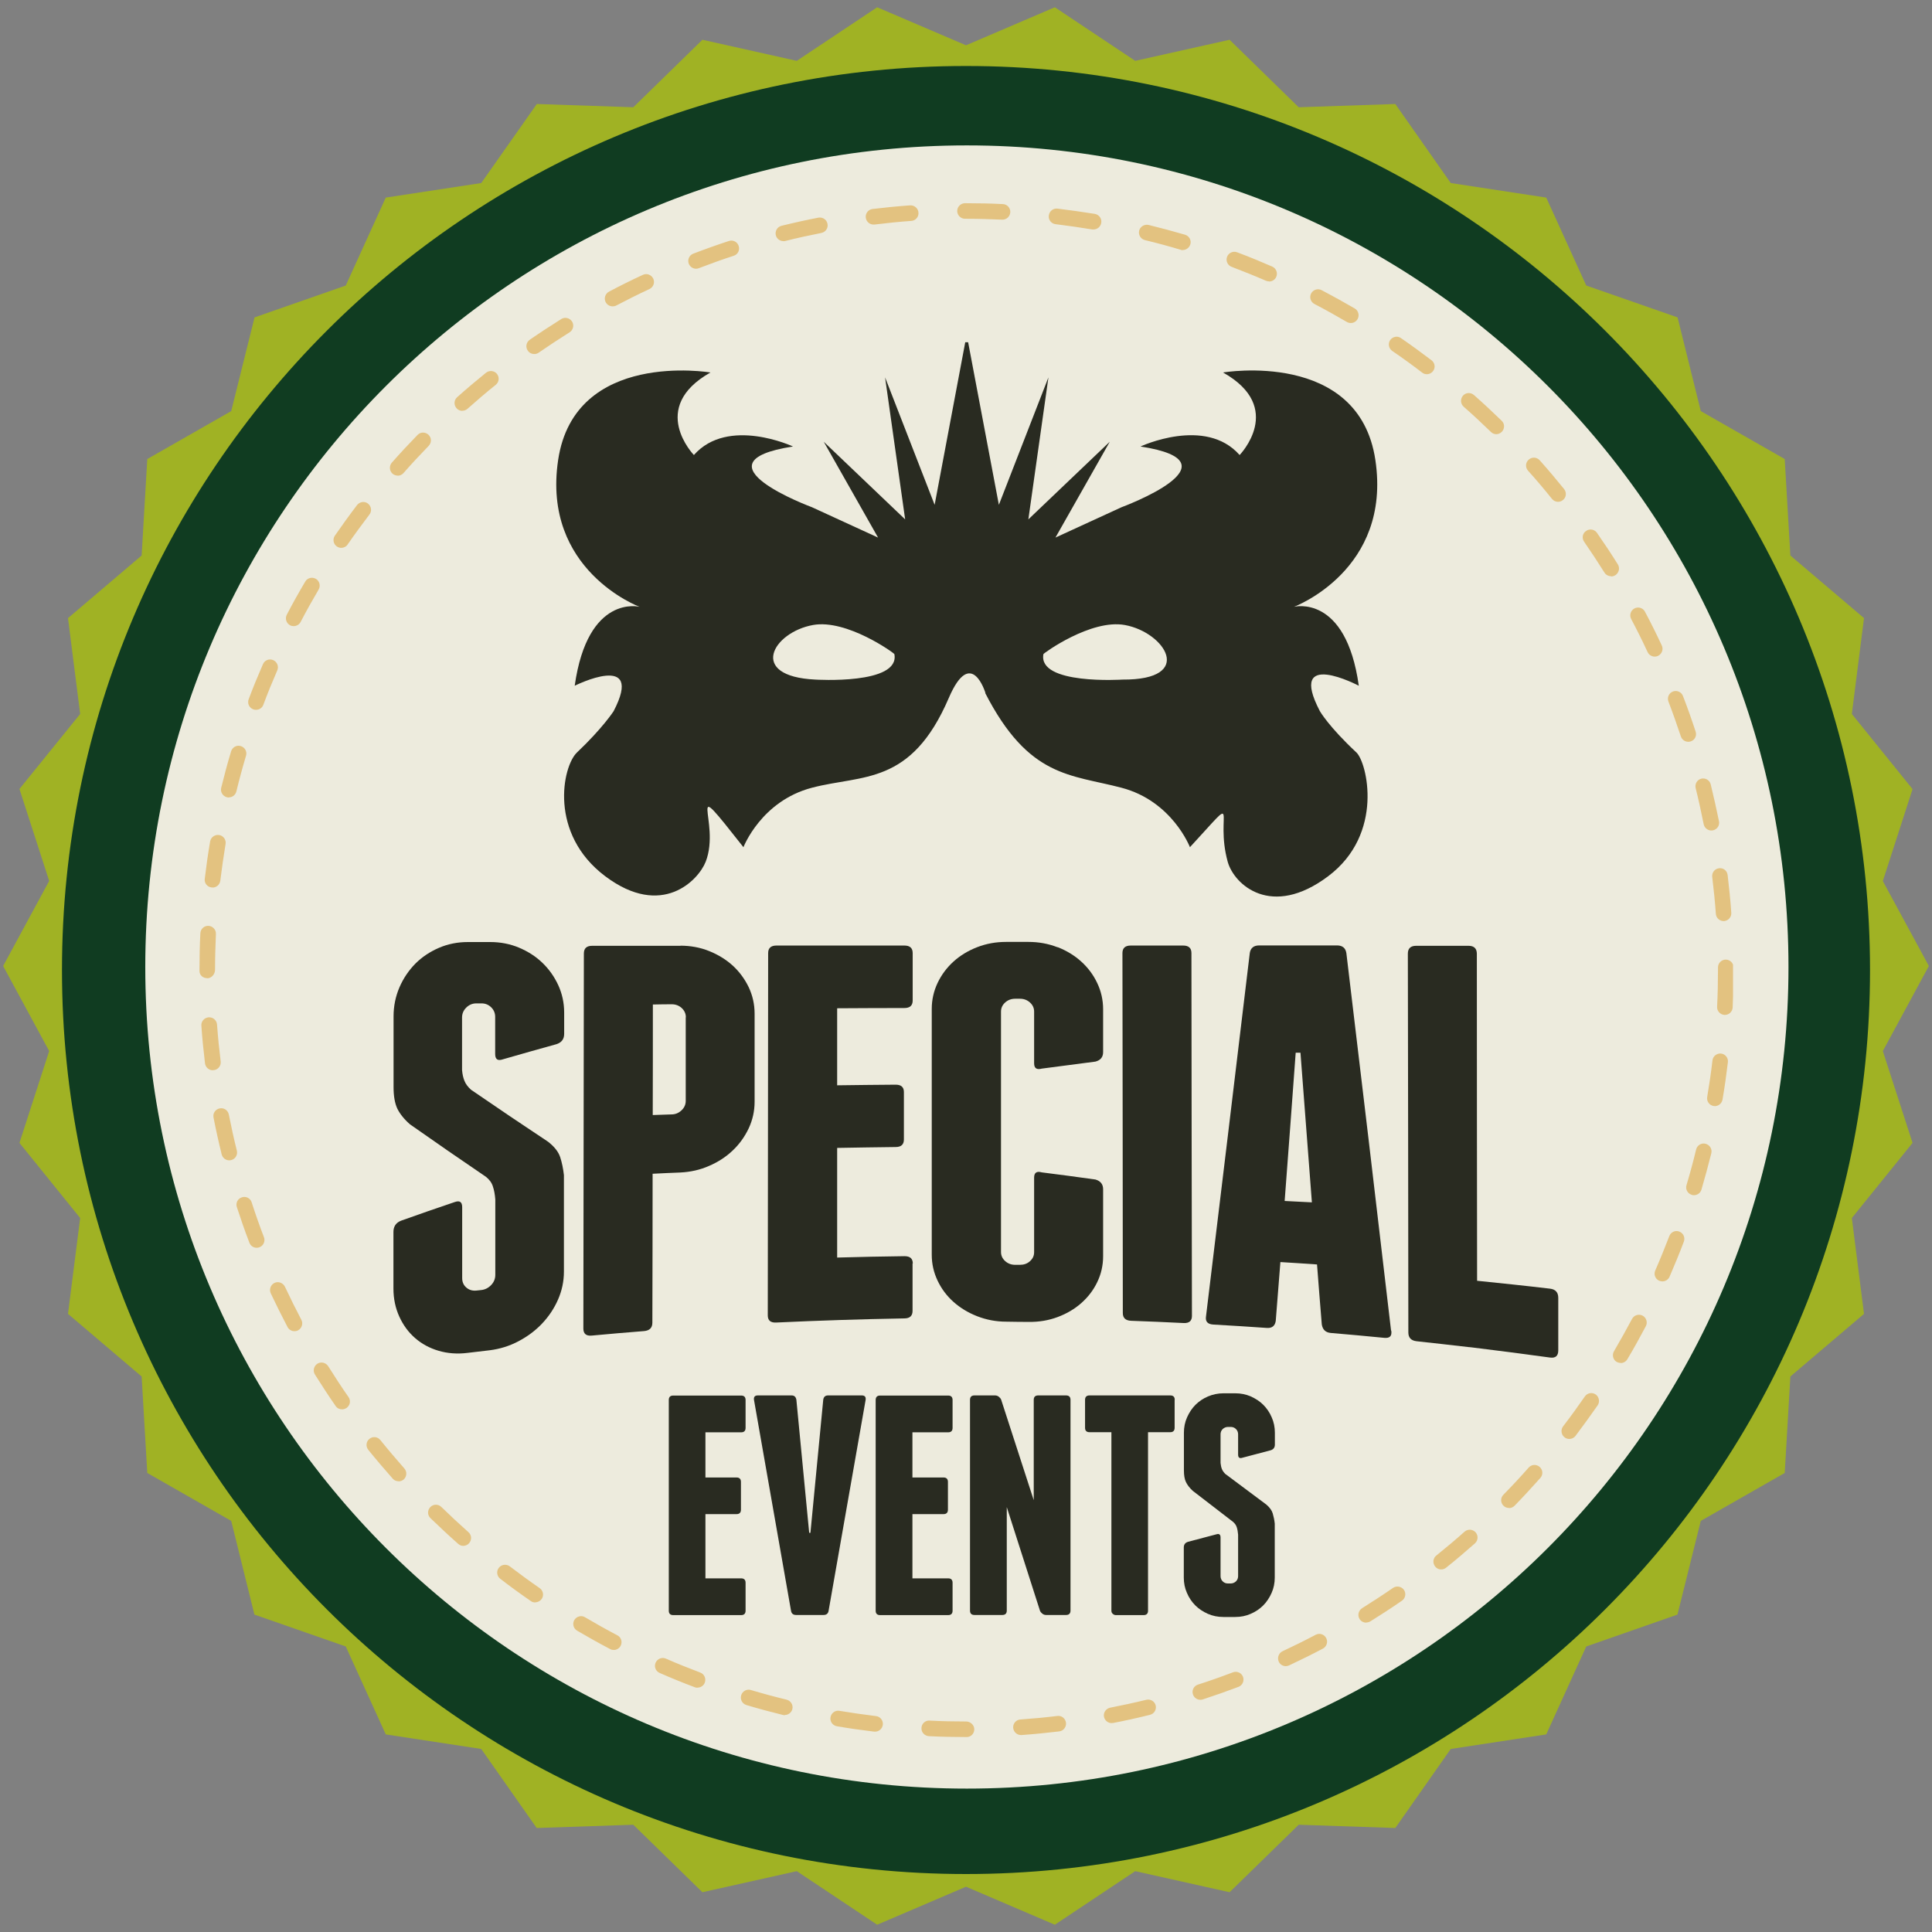 <?xml version="1.0" encoding="UTF-8"?><svg id="Guidebook" xmlns="http://www.w3.org/2000/svg" xmlns:xlink="http://www.w3.org/1999/xlink" viewBox="0 0 154 154"><rect x="0" y="0" width="154" height="154" fill="#808080" stroke="none"/><defs><style>.cls-1{fill:none;}.cls-2{clip-path:url(#clippath);}.cls-3{fill:#edebdd;}.cls-4{fill:#a0b224;}.cls-5{fill:#dca743;}.cls-6{fill:#103c21;}.cls-7{fill:#292b21;}.cls-8{opacity:.6;}</style><clipPath id="clippath"><rect class="cls-1" x="15.86" y="16.18" width="122.28" height="122.28"/></clipPath></defs><polygon class="cls-4" points="153.75 77 150.08 83.78 152.45 91.1 147.61 97.09 148.58 104.73 142.71 109.72 142.26 117.41 135.57 121.23 133.71 128.7 126.44 131.24 123.25 138.25 115.64 139.41 111.22 145.71 103.52 145.45 98.01 150.83 90.49 149.15 84.08 153.42 77 150.39 69.92 153.42 63.51 149.15 55.99 150.83 50.48 145.45 42.78 145.71 38.36 139.41 30.75 138.25 27.56 131.24 20.28 128.7 18.43 121.23 11.74 117.41 11.29 109.72 5.42 104.73 6.39 97.09 1.55 91.1 3.92 83.78 .25 77 3.92 70.22 1.55 62.89 6.39 56.91 5.42 49.27 11.29 44.28 11.74 36.59 18.43 32.77 20.29 25.3 27.56 22.76 30.75 15.75 38.36 14.59 42.79 8.29 50.48 8.55 55.99 3.17 63.51 4.85 69.92 .58 77 3.61 84.08 .58 90.49 4.85 98.01 3.17 103.52 8.55 111.22 8.29 115.64 14.59 123.25 15.75 126.44 22.76 133.72 25.3 135.57 32.77 142.26 36.59 142.71 44.28 148.58 49.27 147.61 56.91 152.45 62.9 150.08 70.23 153.75 77"/><path class="cls-6" d="m149.06,77.32c0,39.8-32.26,72.06-72.06,72.06S4.94,117.12,4.94,77.32,37.2,5.26,77,5.26s72.06,32.26,72.06,72.06"/><path class="cls-3" d="m142.56,77.08c0,36.17-29.32,65.49-65.49,65.49S11.58,113.25,11.58,77.08,40.9,11.59,77.07,11.59s65.49,29.32,65.49,65.49"/><g class="cls-8"><g class="cls-2"><path class="cls-5" d="m77.05,138.46h-.05c-.98,0-1.98-.02-2.96-.07-.34-.02-.61-.31-.59-.65.01-.35.31-.62.65-.59.96.05,1.94.07,2.91.07.34,0,.65.28.65.62s-.26.62-.6.62m4.32-.16c-.32,0-.59-.25-.62-.58-.02-.34.23-.64.58-.66.98-.07,1.96-.16,2.94-.28.34-.05.65.2.69.54.04.34-.2.65-.54.69-1,.12-2.01.22-3,.29-.01,0-.03,0-.05,0m-11.61-.27s-.05,0-.08,0c-1-.12-2-.26-2.98-.43-.34-.06-.57-.38-.51-.72.06-.34.38-.57.71-.51.96.16,1.95.3,2.92.42.34.04.58.35.54.69-.04.32-.31.55-.62.55m18.86-.68c-.29,0-.55-.21-.61-.5-.07-.34.16-.66.49-.73.97-.19,1.94-.4,2.88-.63.33-.08.67.12.75.45.08.33-.12.67-.46.75-.96.24-1.95.46-2.94.65-.04,0-.08,0-.12,0m-26.04-.62s-.1,0-.15-.02c-.97-.24-1.95-.5-2.91-.79-.33-.1-.52-.44-.42-.78.1-.33.45-.52.77-.42.94.28,1.9.54,2.85.77.33.08.54.42.46.75-.07.28-.32.47-.6.47m33.12-1.21c-.26,0-.51-.17-.59-.43-.11-.32.07-.68.4-.78.94-.3,1.87-.63,2.79-.98.32-.12.68.04.8.36.12.32-.04.68-.36.8-.93.35-1.89.69-2.84,1-.06.02-.13.03-.19.03m-40.09-.96c-.07,0-.15-.01-.22-.04-.93-.35-1.87-.73-2.8-1.14-.32-.14-.46-.5-.32-.82.14-.31.5-.46.82-.32.91.4,1.84.77,2.74,1.11.32.12.48.48.36.8-.09.25-.33.4-.58.4m46.89-1.71c-.23,0-.46-.13-.56-.36-.14-.31-.01-.68.3-.83.88-.41,1.77-.85,2.64-1.31.3-.16.68-.05.84.26.16.3.04.68-.26.84-.89.47-1.8.92-2.7,1.34-.09.04-.17.06-.26.06m-53.56-1.29c-.1,0-.2-.02-.29-.07-.88-.46-1.77-.96-2.64-1.47-.3-.18-.39-.56-.22-.85.18-.29.56-.4.85-.22.85.5,1.72.99,2.58,1.44.31.16.42.54.26.84-.11.21-.33.33-.55.33m59.98-2.18c-.21,0-.41-.1-.53-.29-.18-.29-.09-.67.2-.86.83-.52,1.66-1.06,2.47-1.62.28-.19.67-.12.87.16.19.28.12.67-.16.86-.82.57-1.67,1.12-2.52,1.65-.1.06-.22.09-.33.09m-66.24-1.6c-.12,0-.24-.03-.35-.11-.81-.56-1.64-1.16-2.44-1.78-.27-.21-.32-.6-.11-.87.21-.27.6-.32.87-.12.79.6,1.59,1.19,2.39,1.74.28.2.35.58.16.86-.12.17-.31.27-.51.27m72.2-2.62c-.18,0-.36-.08-.48-.24-.21-.27-.17-.66.1-.87.76-.61,1.52-1.25,2.25-1.9.26-.23.65-.2.88.05.23.26.2.65-.05.88-.75.66-1.52,1.32-2.3,1.94-.11.09-.25.14-.39.14m-77.95-1.88c-.15,0-.29-.05-.41-.16-.75-.66-1.49-1.36-2.21-2.05-.25-.24-.25-.63-.01-.88.24-.25.64-.25.88-.01.7.68,1.43,1.36,2.16,2.01.26.23.28.62.05.88-.12.14-.29.21-.47.21m83.36-3.02c-.16,0-.32-.06-.44-.18-.24-.24-.25-.63,0-.88.69-.7,1.37-1.43,2.01-2.16.23-.26.62-.28.88-.05.26.23.28.62.05.88-.66.74-1.35,1.49-2.05,2.21-.12.12-.28.19-.44.19m-88.53-2.14c-.17,0-.34-.07-.46-.21-.66-.75-1.32-1.52-1.95-2.3-.21-.27-.17-.66.1-.87.27-.22.66-.17.87.1.61.76,1.26,1.52,1.91,2.26.23.26.2.65-.05.88-.12.1-.27.15-.41.15m93.32-3.38c-.13,0-.27-.04-.38-.13-.27-.21-.32-.6-.12-.87.6-.78,1.18-1.58,1.74-2.39.19-.28.58-.35.86-.16.28.2.35.58.16.87-.57.82-1.17,1.64-1.77,2.44-.12.16-.31.24-.49.24m-97.83-2.36c-.2,0-.39-.09-.51-.27-.57-.82-1.12-1.67-1.65-2.51-.18-.29-.09-.67.2-.86.29-.18.67-.09.86.2.52.83,1.06,1.66,1.62,2.46.2.28.13.67-.16.87-.11.07-.23.11-.35.11m101.92-3.7c-.11,0-.22-.03-.32-.08-.3-.17-.39-.56-.22-.85.5-.86.99-1.73,1.44-2.58.16-.3.53-.42.84-.26.3.16.42.54.26.84-.46.87-.95,1.76-1.47,2.63-.12.2-.32.31-.54.31m-105.71-2.54c-.22,0-.44-.12-.55-.33-.46-.88-.91-1.78-1.34-2.69-.14-.31-.01-.68.3-.83.31-.15.68,0,.83.3.42.89.86,1.78,1.31,2.64.16.3.04.68-.26.84-.09.05-.19.07-.29.07m109.04-3.97c-.08,0-.17-.02-.25-.05-.32-.14-.46-.5-.32-.82.4-.91.77-1.83,1.12-2.74.12-.32.48-.49.8-.36.32.12.48.48.36.8-.35.93-.74,1.87-1.14,2.8-.1.23-.33.37-.57.37m-112.05-2.68c-.25,0-.49-.15-.58-.4-.36-.93-.69-1.89-1-2.84-.11-.33.07-.68.4-.78.33-.11.68.07.78.4.3.93.63,1.87.98,2.78.12.32-.04.68-.36.8-.07.03-.15.04-.22.04m114.57-4.19c-.06,0-.12,0-.18-.03-.33-.1-.52-.44-.42-.77.28-.94.54-1.9.77-2.85.08-.33.42-.54.75-.45.33.08.54.42.46.75-.24.97-.51,1.95-.79,2.91-.08.27-.33.44-.6.44m-116.75-2.78c-.28,0-.53-.19-.6-.47-.24-.97-.46-1.96-.65-2.94-.07-.34.15-.66.49-.73.34-.07.66.15.73.49.19.96.4,1.93.64,2.88.08.33-.12.67-.45.75-.05.01-.1.02-.15.02m118.41-4.33s-.07,0-.1,0c-.34-.06-.57-.38-.51-.72.16-.96.31-1.95.42-2.92.04-.34.36-.58.69-.54.34.04.58.35.54.69-.12,1-.26,2-.43,2.98-.05.3-.32.52-.61.52m-119.73-2.86c-.31,0-.58-.23-.62-.55-.12-.99-.22-2-.29-3-.03-.34.23-.64.58-.67.35-.02.64.23.67.58.07.98.17,1.97.29,2.94.04.34-.2.65-.54.69-.03,0-.05,0-.08,0m120.52-4.4h-.03c-.34-.02-.61-.31-.59-.65.05-.98.07-1.97.07-2.95v-.19c0-.34.28-.62.62-.62s.62.28.62.62v.19c0,1-.03,2.01-.07,3.01-.02.33-.29.59-.62.59m-120.97-2.93c-.34,0-.62-.23-.62-.57v-.1c0-.96.02-1.94.07-2.91.02-.34.3-.61.65-.59.34.02.61.31.59.65-.04.95-.07,1.91-.07,2.86,0,.34-.28.67-.62.67m120.87-4.56c-.32,0-.6-.25-.62-.58-.07-.98-.17-1.97-.29-2.94-.04-.34.2-.65.54-.69.35-.05.65.2.69.54.12.99.22,2,.29,3,.03.34-.23.64-.57.67-.02,0-.03,0-.05,0m-120.45-2.68s-.05,0-.07,0c-.34-.04-.59-.35-.54-.69.12-1,.26-2,.43-2.98.06-.34.38-.56.72-.51.34.06.57.38.51.72-.16.96-.3,1.95-.42,2.92-.04.32-.31.55-.62.55m119.47-4.55c-.29,0-.55-.21-.61-.5-.19-.95-.4-1.92-.64-2.88-.08-.33.12-.67.45-.75.33-.08.67.12.75.45.24.98.46,1.97.66,2.94.07.34-.15.66-.49.73-.04,0-.08.01-.12.01m-118.17-2.63s-.1,0-.15-.02c-.33-.08-.54-.42-.46-.75.24-.97.5-1.95.79-2.91.1-.33.45-.52.77-.42.33.1.52.44.42.77-.28.94-.54,1.9-.77,2.85-.07.28-.32.47-.6.47m116.33-4.43c-.26,0-.5-.17-.59-.43-.31-.93-.64-1.87-.99-2.78-.12-.32.04-.68.36-.8.32-.12.68.04.8.36.36.93.7,1.89,1.01,2.84.11.33-.07.68-.4.78-.06.02-.13.03-.19.03m-114.17-2.55c-.07,0-.15-.01-.22-.04-.32-.12-.48-.48-.36-.8.35-.94.74-1.88,1.14-2.8.14-.32.5-.46.82-.32.31.14.46.5.32.82-.39.9-.77,1.82-1.11,2.74-.09.25-.33.4-.58.4m111.49-4.24c-.23,0-.46-.13-.57-.36-.41-.89-.85-1.77-1.31-2.64-.16-.3-.04-.68.26-.84.3-.16.68-.05.84.26.47.88.92,1.79,1.34,2.69.15.31.01.68-.3.83-.08.04-.17.06-.26.06m-108.49-2.43c-.1,0-.2-.02-.29-.07-.3-.16-.42-.54-.26-.84.46-.89.96-1.78,1.47-2.64.17-.3.55-.39.85-.22.29.17.39.55.22.85-.5.85-.98,1.71-1.44,2.59-.11.21-.33.33-.55.33m105.01-3.98c-.21,0-.41-.1-.53-.29-.52-.83-1.07-1.66-1.62-2.46-.2-.28-.13-.67.16-.86.28-.2.67-.13.87.16.57.82,1.13,1.66,1.66,2.51.18.29.09.67-.2.86-.1.06-.22.1-.33.1m-101.23-2.28c-.12,0-.24-.04-.35-.11-.28-.19-.35-.58-.16-.86.57-.82,1.16-1.64,1.77-2.44.21-.27.6-.33.87-.12.27.21.33.6.12.87-.59.78-1.18,1.58-1.74,2.39-.12.18-.31.27-.51.27m96.99-3.67c-.18,0-.36-.08-.48-.23-.61-.76-1.25-1.52-1.91-2.25-.23-.26-.21-.65.05-.88.26-.23.65-.21.88.05.67.75,1.32,1.52,1.95,2.3.21.27.17.66-.1.87-.11.09-.25.14-.39.14m-92.49-2.09c-.15,0-.29-.05-.41-.15-.26-.23-.28-.62-.06-.88.66-.75,1.35-1.49,2.05-2.21.24-.25.63-.25.88-.01.25.24.25.63.01.88-.69.71-1.36,1.43-2.01,2.17-.12.14-.29.21-.47.21m87.58-3.31c-.16,0-.31-.06-.43-.18-.7-.68-1.43-1.36-2.17-2.01-.26-.23-.28-.62-.06-.88.23-.26.62-.28.88-.05.75.66,1.49,1.35,2.21,2.05.25.24.25.63.01.88-.12.12-.28.19-.44.19m-82.42-1.86c-.17,0-.34-.07-.46-.21-.23-.26-.21-.65.05-.88.75-.67,1.52-1.32,2.3-1.95.27-.21.66-.17.87.09.22.27.17.66-.09.87-.76.61-1.52,1.26-2.25,1.91-.12.11-.27.16-.41.16m76.88-2.91c-.13,0-.27-.04-.38-.13-.77-.59-1.58-1.18-2.39-1.73-.28-.2-.35-.58-.16-.86.2-.28.58-.36.86-.16.83.57,1.65,1.17,2.44,1.77.27.21.33.6.11.87-.12.16-.31.24-.49.24m-71.15-1.61c-.2,0-.39-.09-.51-.27-.2-.28-.13-.67.16-.87.82-.57,1.67-1.12,2.51-1.65.29-.18.67-.09.86.2.18.29.09.68-.2.86-.83.52-1.66,1.07-2.46,1.62-.11.08-.23.11-.35.11m65.08-2.47c-.11,0-.22-.03-.32-.09-.84-.49-1.71-.98-2.58-1.43-.3-.16-.42-.53-.26-.84.16-.3.54-.42.84-.26.89.47,1.78.96,2.64,1.46.29.17.39.56.22.85-.12.2-.32.31-.54.31m-58.84-1.33c-.22,0-.44-.12-.55-.33-.16-.3-.04-.68.26-.84.88-.47,1.79-.92,2.7-1.34.31-.15.68-.01.83.3.15.31.01.68-.3.83-.89.41-1.78.86-2.64,1.31-.09.05-.19.07-.29.07m52.32-1.99c-.08,0-.17-.02-.25-.05-.9-.39-1.82-.76-2.74-1.11-.32-.12-.48-.48-.36-.8.12-.32.48-.48.8-.36.94.35,1.88.74,2.8,1.14.31.14.46.5.32.82-.1.23-.33.37-.57.37m-45.68-1.02c-.25,0-.48-.15-.58-.4-.12-.32.04-.68.36-.8.94-.36,1.89-.7,2.84-1.01.33-.11.68.07.78.4.11.33-.07.68-.4.78-.93.3-1.87.64-2.78.99-.07.03-.15.04-.22.04m38.81-1.48c-.06,0-.12,0-.18-.03-.93-.28-1.89-.54-2.85-.77-.33-.08-.54-.42-.46-.75.08-.33.42-.53.75-.46.97.24,1.95.5,2.91.78.33.1.52.44.42.77-.08.27-.33.45-.6.45m-31.84-.71c-.28,0-.53-.19-.6-.47-.08-.33.12-.67.45-.75.97-.24,1.96-.46,2.94-.65.34-.06.66.15.73.49.07.34-.15.66-.49.73-.96.19-1.93.4-2.88.64-.05.01-.1.02-.15.02m24.72-.94s-.07,0-.1,0c-.97-.16-1.95-.3-2.92-.42-.34-.04-.59-.35-.54-.69.04-.34.34-.59.69-.55.99.12,1.99.26,2.98.42.34.06.57.38.51.72-.05.3-.31.52-.61.52m-17.54-.39c-.31,0-.58-.23-.62-.55-.04-.34.2-.65.54-.69.99-.12,2-.22,3-.29.33-.02.64.23.66.58.03.34-.23.64-.57.66-.98.07-1.97.17-2.94.29-.03,0-.05,0-.08,0m10.28-.39s-.02,0-.03,0c-.93-.04-1.87-.07-2.81-.07h-.14c-.34,0-.62-.28-.62-.62s.28-.62.62-.62h.14c.96,0,1.93.02,2.88.07.34.01.61.31.59.65-.02.33-.29.59-.62.59"/></g></g><path class="cls-7" d="m59.43,126.16v2.23c0,.23-.12.35-.35.35h-5.42c-.23,0-.35-.12-.35-.35v-16.8c0-.23.12-.35.35-.35h5.42c.23,0,.35.12.35.35v2.23c0,.23-.12.35-.35.35h-2.85v3.6h2.48c.23,0,.35.12.35.35v2.22c0,.23-.12.35-.35.35h-2.48v5.12h2.85c.23,0,.35.12.35.35Z"/><path class="cls-7" d="m69,111.58l-2.95,16.8c-.03.23-.17.35-.4.35h-2.2c-.23,0-.37-.12-.4-.35l-2.95-16.8c-.03-.23.07-.35.3-.35h2.7c.22,0,.34.12.38.35l1.02,10.6h.1l1.02-10.6c.03-.23.16-.35.38-.35h2.7c.23,0,.33.12.3.35Z"/><path class="cls-7" d="m75.93,126.16v2.23c0,.23-.12.35-.35.35h-5.43c-.23,0-.35-.12-.35-.35v-16.8c0-.23.12-.35.35-.35h5.43c.23,0,.35.12.35.35v2.23c0,.23-.12.35-.35.35h-2.85v3.6h2.48c.23,0,.35.12.35.35v2.22c0,.23-.12.35-.35.35h-2.48v5.12h2.85c.23,0,.35.12.35.35Z"/><path class="cls-7" d="m85.33,111.58v16.8c0,.23-.12.35-.35.35h-1.6c-.1,0-.2-.03-.29-.1-.09-.07-.15-.14-.19-.23l-2.65-8.27v8.25c0,.23-.12.35-.35.35h-2.23c-.23,0-.35-.12-.35-.35v-16.8c0-.23.12-.35.35-.35h1.65c.1,0,.2.03.29.1.09.07.15.14.19.23l2.6,8.02v-8c0-.23.12-.35.35-.35h2.23c.23,0,.35.12.35.35Z"/><path class="cls-7" d="m93.63,111.58v2.23c0,.23-.12.35-.35.35h-1.77v14.23c0,.23-.12.35-.35.35h-2.22c-.08,0-.16-.03-.24-.1-.08-.07-.11-.15-.11-.25v-14.23h-1.75c-.23,0-.35-.12-.35-.35v-2.23c0-.23.12-.35.35-.35h6.45c.23,0,.35.12.35.35Z"/><path class="cls-7" d="m99.7,111.31c.38.17.72.39,1,.67.28.28.51.62.67,1,.17.38.25.79.25,1.22v.95c0,.23-.11.38-.33.45l-2.27.6c-.22.07-.33-.02-.33-.25v-1.62c0-.17-.06-.31-.17-.42-.12-.12-.26-.17-.43-.17h-.2c-.17,0-.31.06-.43.17-.12.12-.17.26-.17.42v2.28c.02.18.05.34.1.47.05.13.14.27.27.4l3.28,2.45c.27.23.44.47.51.71.07.24.13.51.16.81v4.3c0,.43-.08.84-.25,1.22-.17.38-.39.72-.67,1-.28.28-.62.51-1,.67-.38.17-.79.25-1.23.25h-.95c-.43,0-.84-.08-1.23-.25-.38-.17-.72-.39-1-.67s-.51-.62-.67-1c-.17-.38-.25-.79-.25-1.22v-2.4c0-.23.11-.38.33-.45l2.27-.6c.22-.07.33.02.33.25v3.08c0,.17.06.31.17.42.12.12.26.17.43.17h.2c.17,0,.31-.06.43-.17.12-.12.17-.26.17-.42v-3.3c-.02-.22-.05-.41-.1-.57-.05-.17-.15-.32-.3-.45l-3.22-2.48c-.25-.23-.43-.47-.54-.7s-.16-.54-.16-.93v-3c0-.43.08-.84.25-1.22.17-.38.39-.72.67-1s.62-.51,1-.67.79-.25,1.23-.25h.95c.43,0,.84.08,1.23.25Z"/><path class="cls-7" d="m78.55,55.24s-1.13-3.77-2.92.39c-3.01,7.01-6.87,6.1-10.91,7.16-4.05,1.06-5.46,4.74-5.46,4.74-4.9-6.22-1.75-2.06-3.01,1.16-.57,1.46-3.48,4.55-8,1.16-4.52-3.39-3.43-8.75-2.26-9.87,2.05-1.94,2.92-3.29,2.92-3.29,2.52-4.84-3.1-2.03-3.1-2.03,1.04-7.35,5.17-6.29,5.17-6.29,0,0-7.81-2.9-6.49-11.71,1.32-8.8,12.14-6.97,12.14-6.97-4.98,2.81-1.32,6.58-1.32,6.58,2.73-3.09,7.9-.68,7.9-.68-8.18,1.26,1.51,4.84,1.51,4.84l5.27,2.42-4.33-7.64,6.49,6.19-1.6-11.32,3.95,10.16,2.44-12.96h.23l2.45,12.96,3.95-10.16-1.6,11.32,6.49-6.19-4.33,7.64,5.27-2.42s9.69-3.58,1.51-4.84c0,0,5.17-2.42,7.9.68,0,0,3.67-3.77-1.32-6.58,0,0,10.82-1.84,12.14,6.97,1.32,8.8-6.49,11.71-6.49,11.71,0,0,4.14-1.07,5.17,6.29,0,0-5.75-3.03-3.1,2.03,0,0,.71,1.24,2.91,3.29.83.77,2.26,6.48-2.26,9.87-4.52,3.39-7.49.67-8-1.16-1.07-3.89,1.18-5.69-3.01-1.16,0,0-1.41-3.68-5.46-4.74-4.05-1.07-7.38-.77-10.86-7.55m-7.24-3.1c-.01-.08-3.8-2.81-6.49-2.32-3.2.58-5.23,4.09.19,4.35,0,0,6.77.43,6.3-2.03m18.18,2.03c5.85.04,3.39-3.77.19-4.35-2.7-.49-6.48,2.25-6.49,2.32-.46,2.47,6.3,2.03,6.3,2.03"/><path class="cls-7" d="m41.35,75.53c.72.3,1.35.7,1.88,1.21.53.51.95,1.1,1.27,1.79.31.68.47,1.41.47,2.18,0,.57,0,1.13,0,1.7,0,.42-.21.69-.61.82-1.42.39-2.85.8-4.28,1.21-.41.14-.61,0-.61-.43,0-.99,0-1.97,0-2.96,0-.3-.11-.56-.33-.77-.22-.21-.49-.31-.8-.3-.13,0-.25,0-.38,0-.31,0-.58.12-.8.34-.22.22-.33.48-.33.79,0,1.4,0,2.79,0,4.18.03.34.09.62.19.86.09.24.27.48.52.71,2.05,1.41,4.1,2.79,6.15,4.15.5.39.82.8.96,1.22.14.43.24.9.3,1.44,0,2.56,0,5.12,0,7.69,0,.78-.16,1.52-.47,2.23-.31.71-.74,1.35-1.27,1.91-.53.56-1.16,1.03-1.88,1.41-.72.38-1.49.62-2.3.72-.59.07-1.19.14-1.78.21-.81.1-1.58.04-2.29-.17-.72-.21-1.34-.55-1.87-1.01-.53-.46-.95-1.03-1.26-1.71-.31-.68-.47-1.43-.47-2.24v-4.51c0-.44.2-.74.61-.9,1.42-.51,2.84-1,4.26-1.48.41-.15.61-.02.61.41,0,1.89,0,3.77,0,5.65,0,.31.11.56.33.75.22.19.48.27.8.24l.38-.04c.31-.03.58-.17.8-.4.22-.23.33-.5.33-.81,0-2,0-4.01,0-6.01-.03-.39-.09-.74-.19-1.03-.09-.3-.28-.56-.56-.78-2.02-1.37-4.03-2.76-6.05-4.18-.47-.41-.8-.83-1.01-1.25-.2-.43-.3-1-.3-1.72v-5.64c0-.81.16-1.59.47-2.31.31-.72.74-1.35,1.27-1.89.53-.53,1.16-.95,1.88-1.26.72-.31,1.49-.46,2.3-.46h1.79c.81,0,1.58.15,2.3.45"/><path class="cls-7" d="m54.23,75.38c.81,0,1.58.14,2.3.43.72.29,1.35.68,1.88,1.16.53.49.95,1.06,1.27,1.72.31.66.47,1.36.47,2.11,0,2.34,0,4.68,0,7.02,0,.75-.16,1.45-.47,2.12-.32.67-.74,1.26-1.27,1.76-.53.51-1.16.92-1.88,1.23-.72.32-1.49.49-2.3.53-.74.03-1.47.06-2.21.1,0,3.96-.01,7.91-.02,11.87,0,.41-.22.63-.66.67-1.39.11-2.79.23-4.18.36-.44.04-.66-.15-.66-.56.01-9.96.03-19.93.04-29.89,0-.42.22-.62.66-.62,2.35,0,4.7,0,7.05,0m.42,5.7c0-.29-.11-.53-.33-.74-.22-.2-.49-.3-.8-.3-.5,0-1,.01-1.5.02,0,2.93,0,5.87-.01,8.81.5-.02,1-.03,1.5-.05.31,0,.58-.12.8-.33.22-.21.33-.46.33-.75,0-2.22,0-4.44,0-6.66"/><path class="cls-7" d="m72.74,100.71c0,1.26,0,2.52,0,3.78,0,.4-.22.6-.66.6-3.41.06-6.81.17-10.22.33-.44.02-.66-.17-.66-.57.01-9.63.02-19.25.03-28.88,0-.4.22-.6.66-.6,3.4,0,6.8,0,10.2,0,.44,0,.66.2.66.6,0,1.26,0,2.52,0,3.78,0,.4-.22.6-.66.6-1.79,0-3.57.01-5.36.02,0,2.05,0,4.1,0,6.14,1.55-.02,3.1-.04,4.66-.05.44,0,.66.19.66.59,0,1.26,0,2.52,0,3.78,0,.4-.22.6-.66.6-1.55.02-3.11.04-4.66.07,0,2.92,0,5.83,0,8.74,1.79-.05,3.58-.09,5.37-.11.44,0,.66.19.66.59"/><path class="cls-7" d="m84.31,75.5c.72.28,1.35.67,1.88,1.15.53.48.96,1.05,1.27,1.71.31.65.47,1.35.47,2.09,0,1.14,0,2.27,0,3.41,0,.4-.2.65-.61.76-1.43.19-2.85.37-4.28.56-.41.11-.61-.03-.61-.43,0-1.37,0-2.74,0-4.12,0-.28-.11-.52-.33-.72-.22-.2-.49-.3-.8-.3-.12,0-.25,0-.38,0-.31,0-.58.1-.8.3-.22.2-.33.44-.33.72,0,6.39,0,12.78,0,19.17,0,.28.11.52.33.72.22.2.49.3.8.3.12,0,.25,0,.38,0,.31,0,.58-.09.8-.29.22-.2.33-.43.33-.72,0-1.98,0-3.96,0-5.94,0-.39.2-.54.61-.42,1.43.18,2.86.37,4.28.57.41.12.61.38.61.78,0,1.78,0,3.55,0,5.33,0,.74-.16,1.43-.47,2.07-.31.65-.74,1.2-1.27,1.67-.53.47-1.16.84-1.88,1.11-.72.27-1.49.4-2.31.39-.6,0-1.19-.01-1.79-.02-.82,0-1.59-.15-2.31-.43-.72-.28-1.35-.66-1.89-1.14s-.96-1.04-1.27-1.69c-.31-.65-.47-1.34-.47-2.07,0-6.53,0-13.07,0-19.6,0-.73.16-1.43.47-2.08.31-.65.74-1.22,1.27-1.7.53-.48,1.16-.86,1.88-1.14.72-.28,1.49-.42,2.3-.42h1.79c.81,0,1.58.14,2.3.42"/><path class="cls-7" d="m95.01,104.89c0,.4-.22.59-.66.57-1.4-.07-2.79-.13-4.19-.18-.44-.02-.66-.22-.66-.62,0-9.56-.02-19.12-.03-28.69,0-.4.22-.6.66-.6,1.39,0,2.79,0,4.18,0,.44,0,.66.2.66.6.01,9.64.02,19.28.04,28.91"/><path class="cls-7" d="m110.9,106.07c.06.43-.12.61-.56.57-1.42-.14-2.85-.27-4.27-.39-.41-.04-.64-.26-.71-.68-.13-1.59-.26-3.19-.38-4.78-.97-.07-1.94-.13-2.92-.19-.12,1.56-.25,3.13-.37,4.69-.06.4-.3.59-.71.56-1.43-.1-2.85-.19-4.28-.27-.44-.03-.63-.24-.57-.64,1.16-9.59,2.33-19.24,3.49-28.97.06-.4.31-.61.75-.61,2.07,0,4.14,0,6.2,0,.44,0,.69.21.75.62,1.19,9.92,2.38,19.94,3.56,30.07m-6.31-10.22c-.3-3.98-.61-7.96-.91-11.92-.12,0-.25,0-.38,0-.29,3.95-.58,7.89-.88,11.82.72.04,1.44.07,2.16.11"/><path class="cls-7" d="m124.21,103.46v4.18c0,.44-.22.63-.66.57-2.1-.29-4.21-.56-6.32-.82-.03,0-.06,0-.09-.01-.02,0-.03,0-.05,0-1.39-.16-2.78-.32-4.17-.47-.44-.05-.66-.28-.66-.7-.01-10.06-.02-20.13-.04-30.19,0-.42.22-.63.66-.63,1.4,0,2.79,0,4.18,0,.44,0,.66.22.66.64,0,8.69.01,17.38.02,26.06,1.94.2,3.88.4,5.81.63.44.05.66.3.66.73"/></svg>